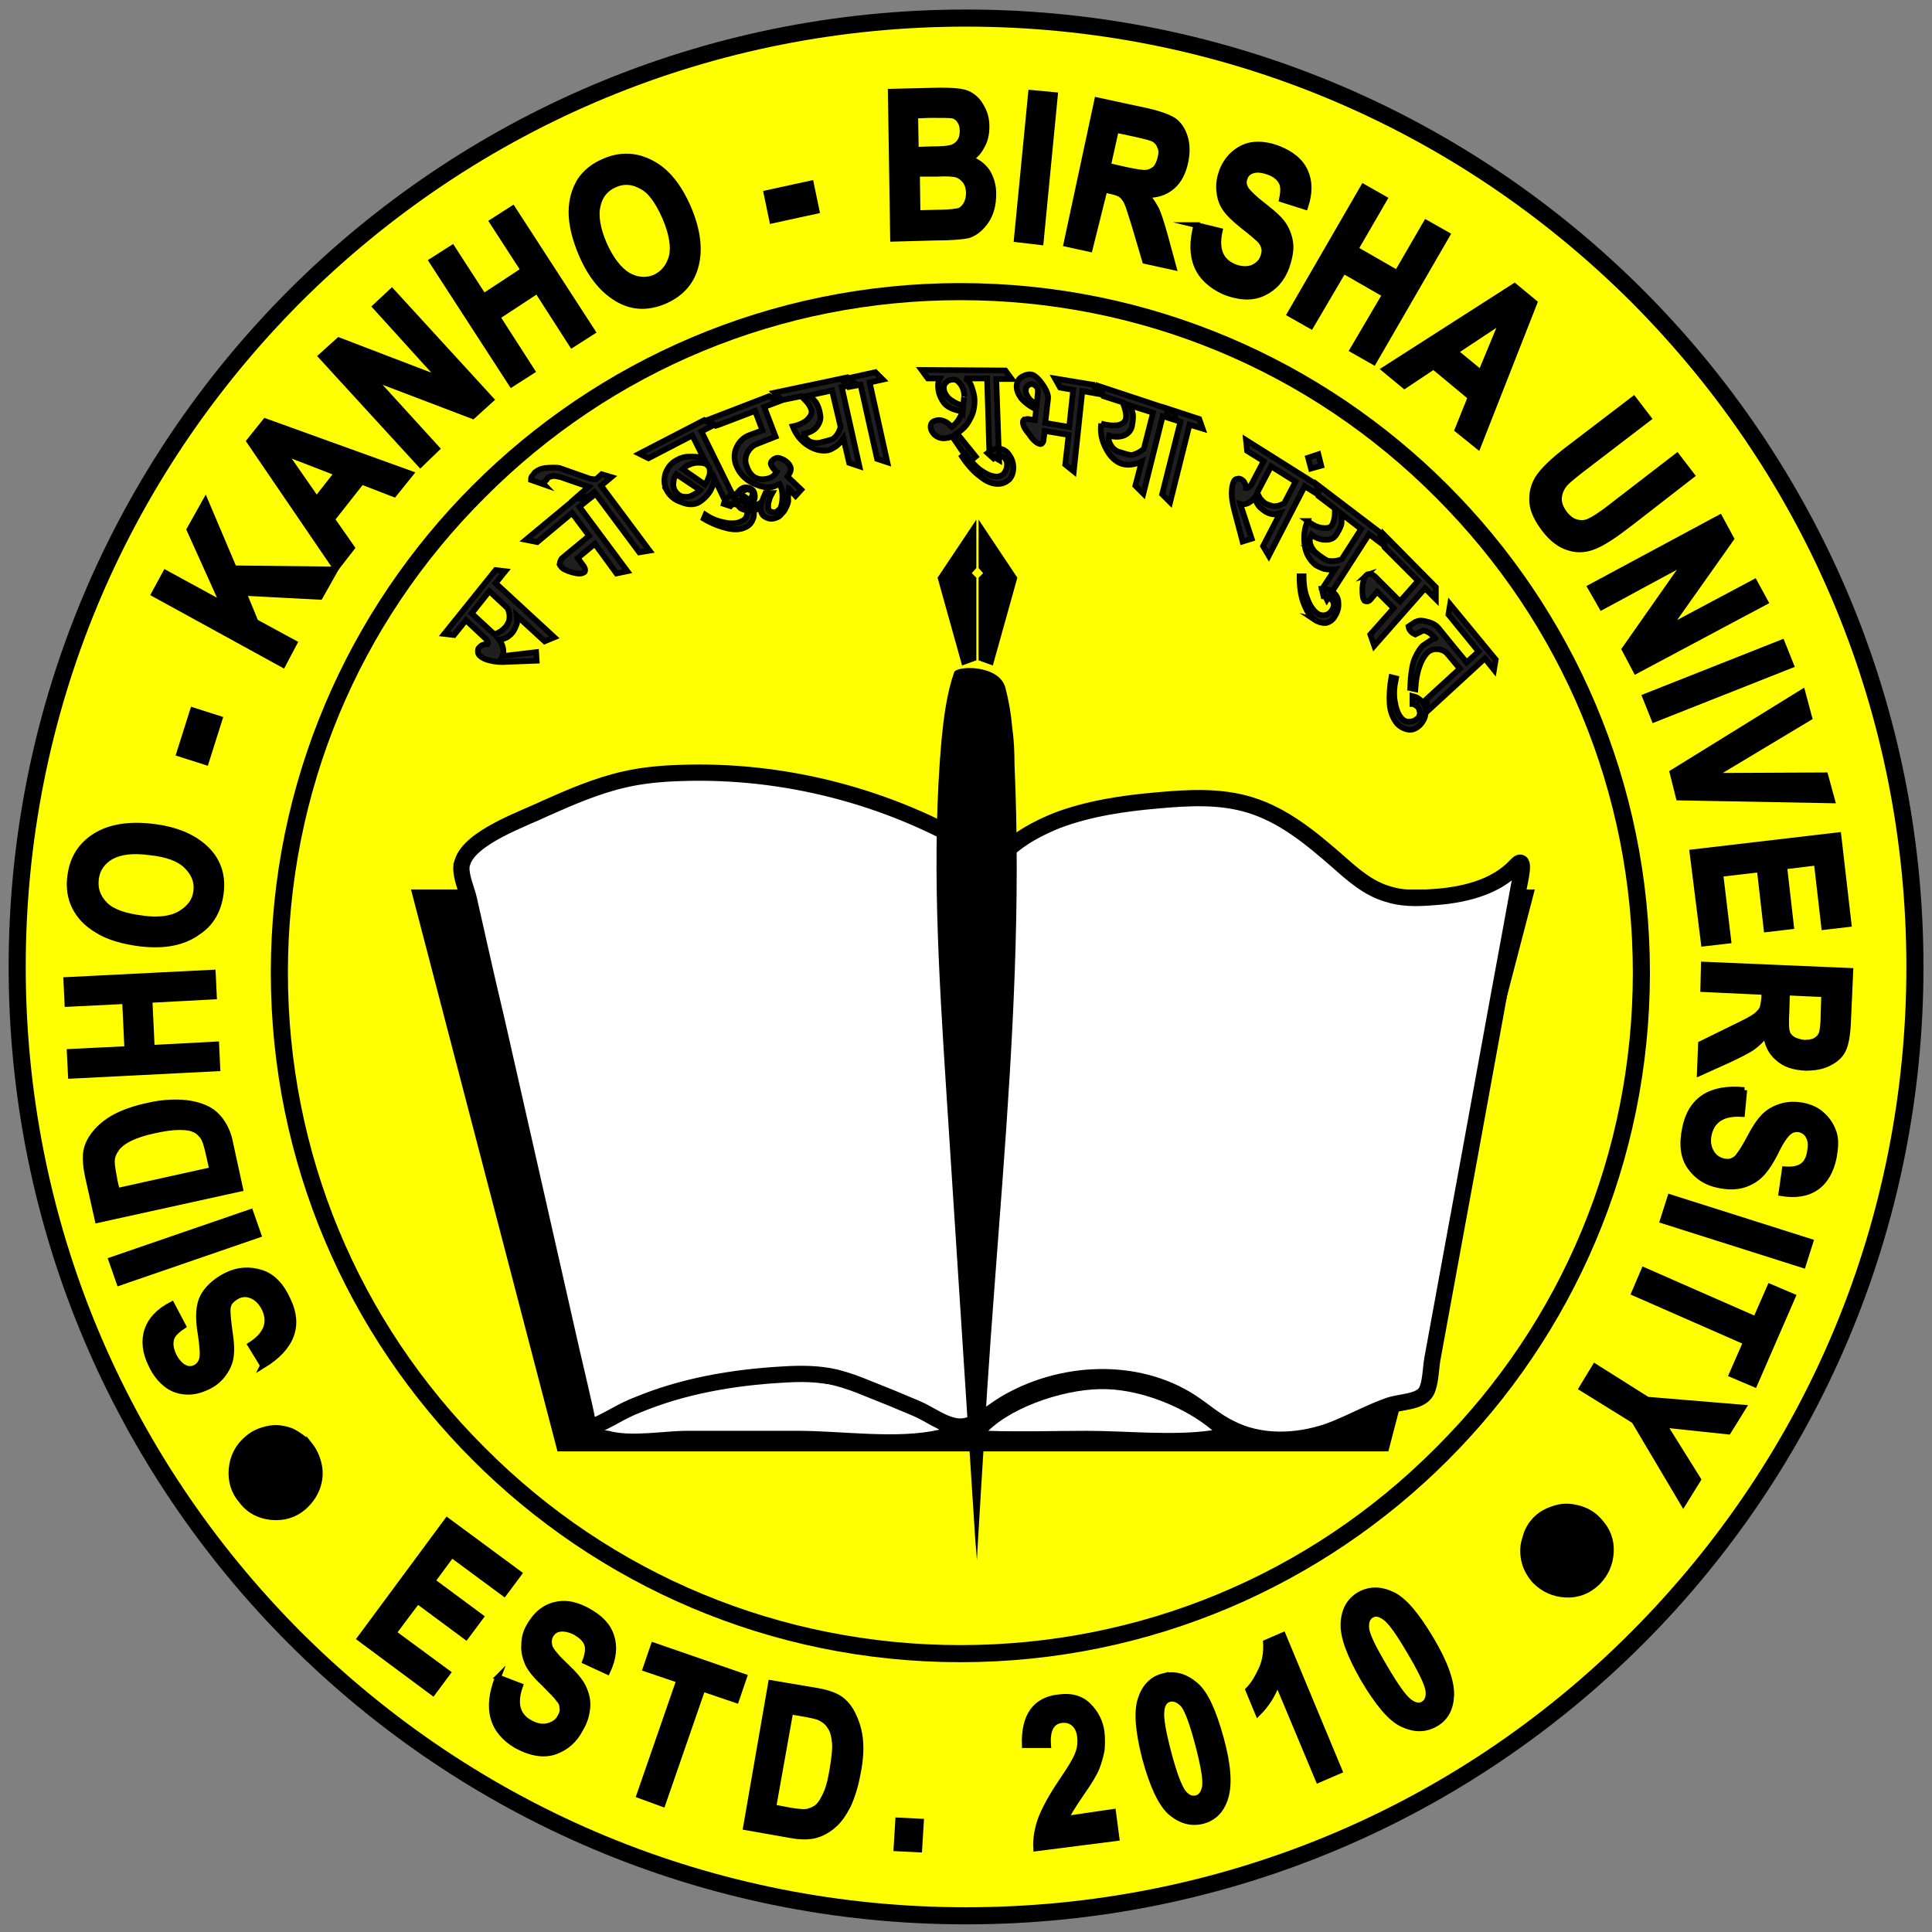 <?xml version="1.0" encoding="UTF-8" standalone="no"?>
<svg
   width="252pt"
   height="252pt"
   viewBox="0 0 252 252"
   version="1.1"
   id="svg110"
   sodipodi:docname="DDU.svg"
   inkscape:version="1.1 (c68e22c387, 2021-05-23)"
   xmlns:inkscape="http://www.inkscape.org/namespaces/inkscape"
   xmlns:sodipodi="http://sodipodi.sourceforge.net/DTD/sodipodi-0.dtd"
   xmlns="http://www.w3.org/2000/svg"
   xmlns:svg="http://www.w3.org/2000/svg">
  <rect x="0" y="0" width="252" height="252" fill="#808080" stroke="none"/>
  <defs
     id="defs114" />
  <sodipodi:namedview
     id="namedview112"
     pagecolor="#ffffff"
     bordercolor="#666666"
     borderopacity="1.0"
     inkscape:pageshadow="2"
     inkscape:pageopacity="0.0"
     inkscape:pagecheckerboard="0"
     inkscape:document-units="pt"
     showgrid="false"
     units="pt"
     inkscape:zoom="1.3528978"
     inkscape:cx="160.02687"
     inkscape:cy="162.98348"
     inkscape:window-width="1366"
     inkscape:window-height="705"
     inkscape:window-x="-8"
     inkscape:window-y="-8"
     inkscape:window-maximized="1"
     inkscape:current-layer="svg110"
     inkscape:showpageshadow="false"
     width="246pt"
     height="252pt" />
  <g
     id="surface1"
     transform="matrix(1.115,0,0,1.115,-9.278,-7.677)">
    <path
       style="fill:#ffff00;fill-opacity:1;fill-rule:nonzero;stroke:none"
       d="M 121.332,231 C 60.133,231 10.332,181.199 10.332,120 c 0,-61.199 49.801,-111 111,-111 61.203,0 111,49.801 111,111 0,61.199 -49.797,111 -111,111 z m 0,0"
       id="path9" />
    <path
       style="fill:#000000;fill-opacity:1;fill-rule:nonzero;stroke:none"
       d="m 121.332,10 c 29.402,0 57,11.465 77.801,32.199 C 219.867,63 231.332,90.602 231.332,120 c 0,29.398 -11.465,57 -32.199,77.801 C 178.398,218.602 150.734,230 121.332,230 91.934,230 64.332,218.535 43.535,197.801 22.801,177 11.332,149.398 11.332,120 c 0,-29.398 11.469,-57 32.203,-77.801 C 64.332,21.465 91.934,10 121.332,10 m 0,-2 C 59.465,8 9.332,58.133 9.332,120 c 0,61.867 50.133,112 112,112 61.867,0 112,-50.133 112,-112 0,-61.867 -50.133,-112 -112,-112 z m 0,0"
       id="path11" />
    <path
       style="fill:#000000;fill-opacity:1;fill-rule:nonzero;stroke:none"
       d="m 120.668,42 c 21,0 40.797,8.199 55.598,23.066 14.867,14.867 23.066,34.602 23.066,55.602 0,21 -8.199,40.797 -23.066,55.598 -14.801,14.867 -34.598,23.066 -55.598,23.066 -21,0 -40.801,-8.199 -55.602,-23.066 C 50.199,161.465 42,141.668 42,120.668 42,99.668 50.199,79.867 65.066,65.066 79.867,50.199 99.668,42 120.668,42 m 0,-2 C 76.133,40 40,76.133 40,120.668 c 0,44.531 36.133,80.664 80.668,80.664 44.531,0 80.664,-36.133 80.664,-80.664 C 201.332,76.133 165.199,40 120.668,40 Z m 0,0"
       id="path13" />
    <path
       style="fill:#000000;fill-opacity:1;fill-rule:nonzero;stroke:#000000;stroke-width:1;stroke-linecap:butt;stroke-linejoin:miter;stroke-miterlimit:10;stroke-opacity:1"
       d="m 58.6,249.803 -2.197,-3.604 c 2.795,-1.799 3.598,-3.896 2.496,-6.299 -0.598,-1.201 -1.301,-1.898 -2.197,-2.303 -0.902,-0.398 -1.799,-0.398 -2.701,0.1 -0.498,0.305 -0.902,0.604 -1.201,1.002 -0.299,0.398 -0.398,0.902 -0.398,1.5 0,0.604 0.1,1.898 0.398,4.002 0.299,1.898 0.299,3.299 0.1,4.4 -0.199,0.996 -0.697,1.998 -1.4,2.9 -0.697,0.896 -1.6,1.6 -2.695,2.098 -1.301,0.598 -2.502,0.902 -3.803,0.803 -1.301,-0.1 -2.402,-0.504 -3.398,-1.301 C 40.6,252.299 39.697,251.197 39,249.697 37.898,247.5 37.699,245.402 38.303,243.598 c 0.598,-1.799 1.998,-3.299 4.295,-4.5 l 2.004,3.803 c -1.201,0.797 -1.904,1.5 -2.104,2.297 -0.199,0.803 -0.1,1.705 0.404,2.801 0.498,1.002 1.096,1.699 1.799,2.104 0.697,0.398 1.4,0.398 1.998,0.1 0.604,-0.299 1.002,-0.803 1.201,-1.5 0.199,-0.703 0.1,-2.103 -0.199,-4.201 -0.398,-2.197 -0.398,-3.902 -0.199,-4.998 0.199,-1.201 0.697,-2.203 1.5,-3.1 0.797,-0.902 1.799,-1.705 3.199,-2.402 1.998,-1.002 3.996,-1.102 6,-0.498 1.998,0.598 3.598,2.197 4.799,4.898 2.098,4.4 0.697,8.297 -4.4,11.402 z m 0,0"
       transform="scale(0.667)"
       id="path15" />
    <path
       style="fill:#000000;fill-opacity:1;fill-rule:nonzero;stroke:#000000;stroke-width:1;stroke-linecap:butt;stroke-linejoin:miter;stroke-miterlimit:10;stroke-opacity:1"
       d="m 57.803,226.898 -24.404,8.402 -1.4,-4.002 24.404,-8.396 z m 0,0"
       transform="scale(0.667)"
       id="path17" />
    <path
       style="fill:#000000;fill-opacity:1;fill-rule:nonzero;stroke:#000000;stroke-width:1;stroke-linecap:butt;stroke-linejoin:miter;stroke-miterlimit:10;stroke-opacity:1"
       d="m 29.602,224.303 -1.699,-7.605 c -0.404,-1.898 -0.504,-3.398 -0.305,-4.5 0.205,-1.096 0.703,-2.098 1.6,-3.199 C 30,208.002 31.201,207 32.701,206.197 c 1.5,-0.797 3.498,-1.5 5.9,-1.998 2.197,-0.498 4.096,-0.598 5.801,-0.498 1.699,0.1 3.1,0.498 4.195,0.996 1.102,0.504 2.004,1.301 2.701,2.303 0.703,1.002 1.301,2.303 1.6,4.002 l 1.699,7.799 z M 33,219.199 49.699,215.502 49.002,212.402 C 48.697,211.102 48.398,210.1 48,209.602 c -0.398,-0.504 -0.902,-1.002 -1.5,-1.201 -0.598,-0.299 -1.5,-0.398 -2.602,-0.398 -1.201,0 -2.596,0.199 -4.4,0.598 -1.898,0.398 -3.299,0.902 -4.301,1.4 -0.996,0.498 -1.799,1.102 -2.297,1.799 -0.498,0.703 -0.803,1.4 -0.803,2.303 0,0.598 0.205,1.799 0.504,3.398 z m 0,0"
       transform="scale(0.667)"
       id="path19" />
    <path
       style="fill:#000000;fill-opacity:1;fill-rule:nonzero;stroke:#000000;stroke-width:1;stroke-linecap:butt;stroke-linejoin:miter;stroke-miterlimit:10;stroke-opacity:1"
       d="m 50.602,197.701 -25.699,1.301 -0.205,-4.201 10.102,-0.498 -0.398,-8.402 -10.102,0.498 -0.199,-4.201 25.699,-1.295 0.199,4.195 -11.297,0.604 0.398,8.396 L 50.402,193.5 Z m 0,0"
       transform="scale(0.667)"
       id="path21" />
    <path
       style="fill:#000000;fill-opacity:1;fill-rule:nonzero;stroke:#000000;stroke-width:1;stroke-linecap:butt;stroke-linejoin:miter;stroke-miterlimit:10;stroke-opacity:1"
       d="m 37.002,175.799 c -3,-0.398 -5.502,-1.102 -7.4,-2.297 -1.904,-1.102 -3.199,-2.502 -4.002,-4.102 -0.797,-1.6 -1.102,-3.398 -0.797,-5.502 0.398,-3 1.799,-5.297 4.295,-6.896 2.502,-1.6 5.9,-2.203 10.102,-1.699 4.301,0.498 7.5,1.898 9.703,4.195 1.898,2.004 2.695,4.5 2.297,7.5 -0.398,3 -1.699,5.303 -4.002,6.803 -2.596,1.898 -6,2.502 -10.195,1.998 z m 0.398,-4.4 c 2.9,0.404 5.197,0.1 6.797,-0.896 1.605,-1.002 2.502,-2.203 2.701,-3.902 C 47.098,164.9 46.5,163.5 45.199,162.199 c -1.301,-1.301 -3.498,-2.098 -6.498,-2.396 -3,-0.404 -5.203,-0.105 -6.803,0.797 -1.5,0.902 -2.396,2.203 -2.596,3.902 -0.205,1.699 0.299,3.199 1.6,4.5 1.295,1.301 3.498,1.998 6.498,2.396 z m 0,0"
       transform="scale(0.667)"
       id="path23" />
    <path
       style="fill:#000000;fill-opacity:1;fill-rule:nonzero;stroke:#000000;stroke-width:1;stroke-linecap:butt;stroke-linejoin:miter;stroke-miterlimit:10;stroke-opacity:1"
       d="m 48.598,144 -4.699,-1.5 2.402,-7.6 4.699,1.5 z m 0,0"
       transform="scale(0.667)"
       id="path25" />
    <path
       style="fill:#000000;fill-opacity:1;fill-rule:nonzero;stroke:#000000;stroke-width:1;stroke-linecap:butt;stroke-linejoin:miter;stroke-miterlimit:10;stroke-opacity:1"
       d="m 62.098,126.902 -22.6,-12.404 2.004,-3.697 10.096,5.502 -5.9,-13.102 2.801,-5.004 5.004,11.801 17.801,0.199 -2.701,4.805 -13.4,-0.703 2.098,5.104 6.803,3.697 z m 0,0"
       transform="scale(0.667)"
       id="path27" />
    <path
       style="fill:#000000;fill-opacity:1;fill-rule:nonzero;stroke:#000000;stroke-width:1;stroke-linecap:butt;stroke-linejoin:miter;stroke-miterlimit:10;stroke-opacity:1"
       d="m 84.498,93.398 -2.9,3.604 -5.695,-2.203 -5.203,6.604 3.498,4.998 -2.795,3.598 -15.205,-22.301 2.801,-3.498 z m -12.896,-0.1 -9.299,-3.598 5.695,8.197 z m 0,0"
       transform="scale(0.667)"
       id="path29" />
    <path
       style="fill:#000000;fill-opacity:1;fill-rule:nonzero;stroke:#000000;stroke-width:1;stroke-linecap:butt;stroke-linejoin:miter;stroke-miterlimit:10;stroke-opacity:1"
       d="m 86.197,91.799 -17.396,-18.996 3.1,-2.801 18,6.896 -11.602,-12.797 2.9,-2.701 17.402,19.002 -3.199,2.9 -17.602,-6.703 11.297,12.398 z m 0,0"
       transform="scale(0.667)"
       id="path31" />
    <path
       style="fill:#000000;fill-opacity:1;fill-rule:nonzero;stroke:#000000;stroke-width:1;stroke-linecap:butt;stroke-linejoin:miter;stroke-miterlimit:10;stroke-opacity:1"
       d="m 102.199,77.701 -13.998,-21.604 3.598,-2.297 5.502,8.502 7.002,-4.605 -5.502,-8.496 3.598,-2.303 14.004,21.604 -3.604,2.297 -6.1,-9.498 -7.002,4.6 6.105,9.498 z m 0,0"
       transform="scale(0.667)"
       id="path33" />
    <path
       style="fill:#000000;fill-opacity:1;fill-rule:nonzero;stroke:#000000;stroke-width:1;stroke-linecap:butt;stroke-linejoin:miter;stroke-miterlimit:10;stroke-opacity:1"
       d="m 114.498,55.002 c -1.195,-2.801 -1.799,-5.303 -1.799,-7.5 0,-2.203 0.604,-4.002 1.5,-5.502 1.002,-1.5 2.402,-2.602 4.301,-3.398 2.801,-1.201 5.502,-1.102 8.197,0.299 2.701,1.4 4.805,4.002 6.504,7.898 1.699,4.002 2.098,7.5 1.201,10.5 -0.803,2.701 -2.602,4.6 -5.303,5.801 -2.801,1.201 -5.402,1.201 -7.898,-0.1 -2.801,-1.5 -5.004,-4.102 -6.703,-7.998 z m 3.902,-1.904 c 1.201,2.701 2.602,4.5 4.201,5.502 1.6,0.902 3.199,1.002 4.699,0.398 1.5,-0.697 2.502,-1.898 3,-3.697 0.398,-1.799 0,-4.102 -1.201,-6.902 -1.201,-2.701 -2.502,-4.6 -4.102,-5.396 -1.6,-0.902 -3.1,-1.002 -4.699,-0.305 -1.6,0.703 -2.602,1.904 -3,3.703 -0.398,1.6 -0.1,3.902 1.102,6.697 z m 0,0"
       transform="scale(0.667)"
       id="path35" />
    <path
       style="fill:#000000;fill-opacity:1;fill-rule:nonzero;stroke:#000000;stroke-width:1;stroke-linecap:butt;stroke-linejoin:miter;stroke-miterlimit:10;stroke-opacity:1"
       d="m 147.902,49.002 -1.002,-4.805 7.799,-1.699 1.002,4.805 z m 0,0"
       transform="scale(0.667)"
       id="path37" />
    <path
       style="fill:#000000;fill-opacity:1;fill-rule:nonzero;stroke:#000000;stroke-width:1;stroke-linecap:butt;stroke-linejoin:miter;stroke-miterlimit:10;stroke-opacity:1"
       d="m 168.697,26.402 8.502,-0.205 c 2.303,0 3.902,0.105 4.898,0.504 0.902,0.398 1.805,1.102 2.402,2.197 0.697,1.102 1.002,2.303 1.002,3.604 0,1.195 -0.199,2.396 -0.803,3.398 -0.498,1.002 -1.201,1.799 -2.098,2.297 1.301,0.404 2.297,1.201 3,2.203 0.697,1.102 1.096,2.402 1.096,3.902 0,1.898 -0.398,3.498 -1.295,4.799 -0.902,1.301 -1.904,2.098 -3.1,2.496 -0.902,0.205 -2.801,0.404 -6,0.404 l -7.201,0.199 z m 4.301,4.195 0.1,6 2.801,-0.1 c 1.699,0 2.701,-0.1 3.1,-0.199 0.703,-0.1 1.301,-0.498 1.699,-0.996 0.404,-0.504 0.604,-1.201 0.604,-2.004 0,-0.797 -0.199,-1.4 -0.498,-1.799 -0.305,-0.498 -0.803,-0.803 -1.201,-0.902 -0.504,-0.1 -1.799,-0.1 -4.102,-0.1 z m 0.305,10.201 0.1,6.902 3.996,-0.1 c 1.699,0 2.801,-0.199 3.299,-0.299 0.504,-0.205 0.902,-0.604 1.201,-1.102 0.299,-0.504 0.504,-1.201 0.504,-2.004 0,-0.797 -0.205,-1.5 -0.604,-2.098 -0.398,-0.498 -0.896,-0.902 -1.4,-1.102 -0.598,-0.199 -1.799,-0.299 -3.598,-0.199 z m 0,0"
       transform="scale(0.667)"
       id="path39" />
    <path
       style="fill:#000000;fill-opacity:1;fill-rule:nonzero;stroke:#000000;stroke-width:1;stroke-linecap:butt;stroke-linejoin:miter;stroke-miterlimit:10;stroke-opacity:1"
       d="M 190.799,52.301 193.301,26.602 197.502,27 195,52.799 Z m 0,0"
       transform="scale(0.667)"
       id="path41" />
    <path
       style="fill:#000000;fill-opacity:1;fill-rule:nonzero;stroke:#000000;stroke-width:1;stroke-linecap:butt;stroke-linejoin:miter;stroke-miterlimit:10;stroke-opacity:1"
       d="m 199.5,53.098 5.402,-25.195 8.795,1.898 c 2.203,0.498 3.803,1.102 4.705,1.699 0.896,0.697 1.5,1.6 1.898,2.9 0.398,1.301 0.398,2.701 0.1,4.201 -0.398,1.998 -1.201,3.498 -2.402,4.5 -1.195,0.996 -2.695,1.5 -4.5,1.4 0.803,0.797 1.301,1.699 1.805,2.596 0.398,0.902 0.896,2.402 1.5,4.6 l 1.5,5.502 -5.004,-1.102 L 211.5,49.998 c -0.697,-2.197 -1.102,-3.598 -1.4,-4.195 -0.299,-0.604 -0.598,-1.002 -1.002,-1.301 -0.398,-0.305 -1.096,-0.504 -1.998,-0.703 L 206.197,43.6 203.602,54 Z m 7.301,-13.699 3.1,0.703 c 1.898,0.398 3.1,0.598 3.697,0.498 0.604,-0.1 1.002,-0.299 1.5,-0.697 0.404,-0.404 0.703,-1.102 0.902,-1.904 0.199,-0.797 0.199,-1.5 -0.1,-1.998 -0.199,-0.598 -0.598,-1.002 -1.102,-1.301 -0.398,-0.199 -1.5,-0.498 -3.299,-0.896 l -3.299,-0.703 z m 0,0"
       transform="scale(0.667)"
       id="path43" />
    <path
       style="fill:#000000;fill-opacity:1;fill-rule:nonzero;stroke:#000000;stroke-width:1;stroke-linecap:butt;stroke-linejoin:miter;stroke-miterlimit:10;stroke-opacity:1"
       d="m 222.299,49.799 4.102,1.002 c -0.703,3.199 0.1,5.297 2.502,6.299 1.195,0.498 2.297,0.498 3.199,0.199 0.896,-0.398 1.6,-0.996 1.898,-1.898 0.199,-0.498 0.299,-1.102 0.199,-1.5 -0.1,-0.498 -0.299,-0.902 -0.697,-1.4 -0.404,-0.398 -1.4,-1.301 -3.1,-2.602 -1.5,-1.201 -2.502,-2.197 -3.1,-3.1 -0.604,-0.896 -0.902,-1.898 -1.002,-3.1 -0.1,-1.201 0.1,-2.297 0.498,-3.398 0.504,-1.301 1.301,-2.402 2.303,-3.199 0.996,-0.803 2.098,-1.301 3.398,-1.4 1.301,-0.1 2.701,0.1 4.201,0.697 2.297,0.902 3.896,2.203 4.699,4.002 0.797,1.799 0.797,3.797 0,6.199 l -4.102,-1.301 c 0.299,-1.4 0.299,-2.396 -0.1,-3.1 -0.398,-0.697 -1.102,-1.301 -2.197,-1.699 -1.102,-0.398 -2.004,-0.498 -2.701,-0.299 -0.803,0.199 -1.301,0.697 -1.5,1.301 -0.299,0.697 -0.199,1.301 0.199,1.998 0.398,0.598 1.4,1.6 3.1,2.9 1.799,1.4 3,2.502 3.598,3.498 0.604,1.002 1.002,2.104 1.102,3.299 0.1,1.201 -0.199,2.502 -0.697,4.002 -0.803,2.104 -2.104,3.604 -4.002,4.5 -1.799,0.902 -4.102,0.902 -6.902,-0.199 -4.799,-2.197 -6.398,-6 -4.898,-11.701 z m 0,0"
       transform="scale(0.667)"
       id="path45" />
    <path
       style="fill:#000000;fill-opacity:1;fill-rule:nonzero;stroke:#000000;stroke-width:1;stroke-linecap:butt;stroke-linejoin:miter;stroke-miterlimit:10;stroke-opacity:1"
       d="m 238.699,65.402 12.902,-22.301 3.697,2.098 L 250.201,54 l 7.301,4.201 5.098,-8.801 3.703,2.098 -12.902,22.301 -3.703,-2.098 5.701,-9.703 -7.301,-4.195 L 242.402,67.5 Z m 0,0"
       transform="scale(0.667)"
       id="path47" />
    <path
       style="fill:#000000;fill-opacity:1;fill-rule:nonzero;stroke:#000000;stroke-width:1;stroke-linecap:butt;stroke-linejoin:miter;stroke-miterlimit:10;stroke-opacity:1"
       d="m 271.699,88.6 -3.598,-2.9 2.297,-5.701 -6.498,-5.396 L 258.803,78 l -3.504,-2.9 22.799,-14.602 3.504,2.9 z M 272.197,75.697 276,66.498 267.697,72 Z m 0,0"
       transform="scale(0.667)"
       id="path49" />
    <path
       style="fill:#000000;fill-opacity:1;fill-rule:nonzero;stroke:#000000;stroke-width:1;stroke-linecap:butt;stroke-linejoin:miter;stroke-miterlimit:10;stroke-opacity:1"
       d="m 298.998,80.303 2.602,3.398 -11.098,8.496 c -1.699,1.301 -2.801,2.203 -3.305,2.701 -0.797,0.803 -1.195,1.699 -1.295,2.701 -0.1,0.902 0.299,1.898 0.996,2.801 0.604,0.797 1.301,1.301 2.004,1.5 0.697,0.199 1.5,0.199 2.197,-0.1 0.703,-0.299 2.203,-1.201 4.201,-2.801 l 11.297,-8.701 2.602,3.398 L 298.5,102 c -2.701,2.098 -4.799,3.498 -6.299,4.102 -1.4,0.598 -2.9,0.797 -4.5,0.299 -1.5,-0.398 -3,-1.5 -4.301,-3.199 -1.301,-1.699 -2.098,-3.299 -2.203,-4.799 -0.1,-1.5 0.205,-2.9 1.002,-4.201 0.803,-1.301 2.701,-3.199 5.801,-5.502 z m 0,0"
       transform="scale(0.667)"
       id="path51" />
    <path
       style="fill:#000000;fill-opacity:1;fill-rule:nonzero;stroke:#000000;stroke-width:1;stroke-linecap:butt;stroke-linejoin:miter;stroke-miterlimit:10;stroke-opacity:1"
       d="m 291.398,113.303 22.699,-12.205 2.004,3.703 -11.104,15.697 15.199,-8.098 1.904,3.498 -22.699,12.1 -2.004,-3.797 10.799,-15.398 -14.795,7.998 z m 0,0"
       transform="scale(0.667)"
       id="path53" />
    <path
       style="fill:#000000;fill-opacity:1;fill-rule:nonzero;stroke:#000000;stroke-width:1;stroke-linecap:butt;stroke-linejoin:miter;stroke-miterlimit:10;stroke-opacity:1"
       d="m 301.002,132.498 24,-9.498 1.6,4.002 -24,9.498 z m 0,0"
       transform="scale(0.667)"
       id="path55" />
    <path
       style="fill:#000000;fill-opacity:1;fill-rule:nonzero;stroke:#000000;stroke-width:1;stroke-linecap:butt;stroke-linejoin:miter;stroke-miterlimit:10;stroke-opacity:1"
       d="m 305.801,145.799 22.799,-14.098 1.201,4.5 -16.998,10.201 19.799,-0.1 1.201,4.395 -26.9,-0.498 z m 0,0"
       transform="scale(0.667)"
       id="path57" />
    <path
       style="fill:#000000;fill-opacity:1;fill-rule:nonzero;stroke:#000000;stroke-width:1;stroke-linecap:butt;stroke-linejoin:miter;stroke-miterlimit:10;stroke-opacity:1"
       d="m 309.299,159.803 25.6,-3 1.799,15.598 -4.295,0.498 -1.301,-11.297 -5.701,0.697 1.201,10.5 -4.301,0.504 -1.201,-10.5 -6.902,0.797 1.4,11.701 -4.295,0.498 z m 0,0"
       transform="scale(0.667)"
       id="path59" />
    <path
       style="fill:#000000;fill-opacity:1;fill-rule:nonzero;stroke:#000000;stroke-width:1;stroke-linecap:butt;stroke-linejoin:miter;stroke-miterlimit:10;stroke-opacity:1"
       d="m 311.303,179.502 25.699,1.096 -0.404,9 c -0.1,2.303 -0.398,3.902 -0.896,4.904 -0.504,0.996 -1.301,1.699 -2.502,2.297 -1.201,0.604 -2.502,0.803 -4.102,0.803 -1.998,-0.1 -3.598,-0.604 -4.799,-1.699 -1.201,-1.002 -1.898,-2.402 -2.098,-4.201 -0.703,0.896 -1.4,1.6 -2.203,2.197 -0.797,0.604 -2.197,1.301 -4.301,2.303 l -5.098,2.297 0.199,-5.098 5.701,-2.801 c 2.098,-1.002 3.398,-1.699 3.902,-2.098 0.498,-0.404 0.896,-0.803 1.096,-1.201 0.199,-0.398 0.305,-1.102 0.404,-2.104 v -0.896 l -10.705,-0.498 z m 14.596,4.898 -0.1,3.199 c -0.1,1.898 -0.1,3.199 0.1,3.703 0.1,0.498 0.504,0.996 1.002,1.295 0.498,0.305 1.201,0.504 1.998,0.604 0.803,0 1.5,-0.1 2.004,-0.398 0.498,-0.305 0.896,-0.703 1.096,-1.301 0.1,-0.404 0.305,-1.5 0.305,-3.504 l 0.1,-3.299 z m 0,0"
       transform="scale(0.667)"
       id="path61" />
    <path
       style="fill:#000000;fill-opacity:1;fill-rule:nonzero;stroke:#000000;stroke-width:1;stroke-linecap:butt;stroke-linejoin:miter;stroke-miterlimit:10;stroke-opacity:1"
       d="M 318.398,201.498 318,205.699 c -3.299,-0.199 -5.197,1.002 -5.801,3.498 -0.299,1.301 -0.1,2.303 0.398,3.205 0.504,0.896 1.301,1.4 2.203,1.6 0.598,0.1 1.102,0.1 1.5,-0.1 0.498,-0.205 0.896,-0.504 1.201,-1.002 0.398,-0.498 1.096,-1.6 2.098,-3.498 0.902,-1.705 1.799,-2.9 2.602,-3.604 0.797,-0.697 1.799,-1.201 2.9,-1.5 1.096,-0.299 2.297,-0.299 3.498,-0.1 1.4,0.299 2.602,0.803 3.498,1.699 1.002,0.902 1.6,1.904 2.004,3.1 0.398,1.201 0.299,2.602 0,4.301 -0.504,2.402 -1.5,4.201 -3.1,5.303 -1.6,1.096 -3.604,1.4 -6.1,0.996 L 325.5,215.402 c 1.4,0.1 2.402,-0.1 3.1,-0.604 0.703,-0.498 1.102,-1.301 1.301,-2.396 0.199,-1.102 0.199,-2.004 -0.199,-2.701 -0.299,-0.703 -0.902,-1.102 -1.6,-1.301 -0.703,-0.1 -1.301,0 -1.904,0.498 -0.598,0.504 -1.395,1.6 -2.297,3.504 -1.002,1.998 -1.998,3.398 -2.9,4.195 -0.902,0.803 -1.898,1.301 -3,1.6 -1.201,0.305 -2.502,0.305 -4.002,0 -2.197,-0.398 -3.896,-1.5 -5.098,-3.199 -1.201,-1.699 -1.5,-3.896 -0.902,-6.797 1.002,-5.004 4.5,-7.301 10.4,-6.703 z m 0,0"
       transform="scale(0.667)"
       id="path63" />
    <path
       style="fill:#000000;fill-opacity:1;fill-rule:nonzero;stroke:#000000;stroke-width:1;stroke-linecap:butt;stroke-linejoin:miter;stroke-miterlimit:10;stroke-opacity:1"
       d="M 305.402,220.301 330,228.1 l -1.301,4.102 -24.598,-7.799 z m 0,0"
       transform="scale(0.667)"
       id="path65" />
    <path
       style="fill:#000000;fill-opacity:1;fill-rule:nonzero;stroke:#000000;stroke-width:1;stroke-linecap:butt;stroke-linejoin:miter;stroke-miterlimit:10;stroke-opacity:1"
       d="m 300.803,233.098 19.6,8.602 2.496,-5.701 4.002,1.699 -6.703,15.404 -3.996,-1.699 2.496,-5.701 -19.6,-8.602 z m 0,0"
       transform="scale(0.667)"
       id="path67" />
    <path
       style="fill:#000000;fill-opacity:1;fill-rule:nonzero;stroke:#000000;stroke-width:1;stroke-linecap:butt;stroke-linejoin:miter;stroke-miterlimit:10;stroke-opacity:1"
       d="m 292.201,250.002 9.199,5.801 16.799,1.395 -2.602,4.201 -11.297,-1.201 6,9.604 -2.602,4.201 -8.602,-14.502 -9.199,-5.701 z m 0,0"
       transform="scale(0.667)"
       id="path69" />
    <path
       style="fill:#000000;fill-opacity:1;fill-rule:nonzero;stroke:#000000;stroke-width:1;stroke-linecap:butt;stroke-linejoin:miter;stroke-miterlimit:10;stroke-opacity:1"
       d="m 66.697,263.602 c 0.803,0.996 1.4,2.197 1.705,3.598 0.299,1.4 0.199,2.701 -0.305,4.102 -0.498,1.301 -1.295,2.396 -2.297,3.299 -1.6,1.4 -3.498,1.998 -5.701,1.799 -2.098,-0.199 -3.902,-1.096 -5.197,-2.801 -1.4,-1.6 -2.004,-3.498 -1.805,-5.695 0.205,-2.104 1.102,-3.902 2.801,-5.303 1.002,-0.902 2.203,-1.4 3.604,-1.699 1.4,-0.299 2.695,-0.1 4.096,0.398 1.201,0.604 2.303,1.4 3.1,2.303 z m 0,0"
       transform="scale(0.667)"
       id="path71" />
    <path
       style="fill:#000000;fill-opacity:1;fill-rule:nonzero;stroke:#000000;stroke-width:1;stroke-linecap:butt;stroke-linejoin:miter;stroke-miterlimit:10;stroke-opacity:1"
       d="m 75.598,297.697 15.305,-20.695 12.598,9.299 -2.602,3.498 -9.199,-6.797 -3.398,4.6 8.502,6.299 -2.602,3.498 -8.502,-6.299 -4.201,5.602 9.504,6.996 -2.602,3.504 z m 0,0"
       transform="scale(0.667)"
       id="path73" />
    <path
       style="fill:#000000;fill-opacity:1;fill-rule:nonzero;stroke:#000000;stroke-width:1;stroke-linecap:butt;stroke-linejoin:miter;stroke-miterlimit:10;stroke-opacity:1"
       d="m 99.803,304.5 3.896,1.5 c -1.102,3.1 -0.498,5.303 1.799,6.498 1.102,0.604 2.203,0.803 3.199,0.504 1.002,-0.305 1.705,-0.803 2.104,-1.699 0.299,-0.504 0.398,-1.002 0.299,-1.5 0,-0.504 -0.199,-1.002 -0.598,-1.4 -0.305,-0.504 -1.301,-1.5 -2.801,-3 -1.4,-1.301 -2.303,-2.502 -2.701,-3.404 -0.398,-0.996 -0.697,-1.998 -0.598,-3.199 0,-1.201 0.299,-2.297 0.896,-3.299 0.703,-1.201 1.5,-2.197 2.602,-2.9 1.102,-0.697 2.297,-1.002 3.498,-1.002 1.301,0 2.602,0.404 4.102,1.201 2.197,1.201 3.598,2.602 4.201,4.5 0.598,1.799 0.398,3.902 -0.703,6.199 l -3.896,-1.799 c 0.498,-1.301 0.598,-2.396 0.299,-3.1 -0.299,-0.797 -1.002,-1.4 -1.998,-1.998 -1.002,-0.504 -1.904,-0.703 -2.701,-0.604 -0.803,0.1 -1.301,0.504 -1.699,1.201 -0.305,0.604 -0.305,1.301 -0.1,1.998 0.299,0.703 1.195,1.805 2.695,3.205 1.6,1.5 2.701,2.795 3.205,3.896 0.498,1.102 0.797,2.203 0.697,3.398 -0.1,1.201 -0.398,2.502 -1.201,3.803 -0.996,1.998 -2.496,3.299 -4.4,4.002 -1.898,0.697 -4.201,0.398 -6.797,-1.002 -4.301,-2.502 -5.502,-6.498 -3.299,-12 z m 0,0"
       transform="scale(0.667)"
       id="path75" />
    <path
       style="fill:#000000;fill-opacity:1;fill-rule:nonzero;stroke:#000000;stroke-width:1;stroke-linecap:butt;stroke-linejoin:miter;stroke-miterlimit:10;stroke-opacity:1"
       d="m 124.6,325.201 7.002,-20.203 -5.9,-1.998 1.4,-4.102 15.896,5.502 -1.4,4.102 -5.9,-2.004 -6.996,20.203 z m 0,0"
       transform="scale(0.667)"
       id="path77" />
    <path
       style="fill:#000000;fill-opacity:1;fill-rule:nonzero;stroke:#000000;stroke-width:1;stroke-linecap:butt;stroke-linejoin:miter;stroke-miterlimit:10;stroke-opacity:1"
       d="m 147.697,305.502 7.705,1.301 c 1.898,0.299 3.398,0.797 4.295,1.395 0.902,0.604 1.705,1.5 2.303,2.701 0.598,1.201 1.102,2.602 1.301,4.301 0.199,1.699 0.1,3.803 -0.398,6.199 -0.404,2.203 -1.002,4.102 -1.705,5.602 -0.797,1.5 -1.6,2.701 -2.596,3.498 -0.902,0.803 -2.004,1.4 -3.1,1.699 -1.201,0.305 -2.602,0.305 -4.301,0 l -7.898,-1.395 z m 3.404,4.998 -3,16.799 3.199,0.604 c 1.4,0.199 2.396,0.299 3,0.1 0.598,-0.199 1.201,-0.404 1.699,-0.902 0.498,-0.498 0.902,-1.201 1.4,-2.297 0.498,-1.102 0.797,-2.502 1.102,-4.301 0.299,-1.904 0.498,-3.404 0.398,-4.5 -0.1,-1.102 -0.299,-2.104 -0.803,-2.801 -0.398,-0.703 -0.996,-1.201 -1.799,-1.6 -0.598,-0.299 -1.699,-0.504 -3.398,-0.803 z m 0,0"
       transform="scale(0.667)"
       id="path79" />
    <path
       style="fill:#000000;fill-opacity:1;fill-rule:nonzero;stroke:#000000;stroke-width:1;stroke-linecap:butt;stroke-linejoin:miter;stroke-miterlimit:10;stroke-opacity:1"
       d="m 169.699,334.5 0.299,-4.898 4.002,0.199 -0.299,4.898 z m 0,0"
       transform="scale(0.667)"
       id="path81" />
    <path
       style="fill:#000000;fill-opacity:1;fill-rule:nonzero;stroke:#000000;stroke-width:1;stroke-linecap:butt;stroke-linejoin:miter;stroke-miterlimit:10;stroke-opacity:1"
       d="m 207.697,328.102 0.604,4.6 -14.104,1.799 c -0.1,-1.699 0.205,-3.398 0.803,-5.098 0.598,-1.6 1.799,-3.902 3.697,-6.703 1.5,-2.197 2.402,-3.697 2.701,-4.5 0.504,-1.102 0.604,-2.197 0.504,-3.199 -0.1,-1.102 -0.504,-1.898 -1.102,-2.402 -0.604,-0.498 -1.301,-0.697 -2.104,-0.598 -1.799,0.199 -2.596,1.699 -2.396,4.4 h -4.102 c -0.1,-2.602 0.398,-4.6 1.4,-6 1.002,-1.4 2.602,-2.203 4.6,-2.402 2.203,-0.299 3.902,0.199 5.203,1.5 1.295,1.301 2.098,2.9 2.297,4.699 0.1,1.002 0.1,2.104 0,3.105 -0.199,0.996 -0.498,2.098 -0.896,3.1 -0.404,0.996 -1.301,2.496 -2.502,4.195 -1.102,1.6 -1.799,2.701 -2.104,3.205 -0.299,0.498 -0.498,0.996 -0.697,1.5 z m 0,0"
       transform="scale(0.667)"
       id="path83" />
    <path
       style="fill:#000000;fill-opacity:1;fill-rule:nonzero;stroke:#000000;stroke-width:1;stroke-linecap:butt;stroke-linejoin:miter;stroke-miterlimit:10;stroke-opacity:1"
       d="m 216.498,304.301 c 2.004,-0.498 3.803,0 5.602,1.5 1.799,1.5 3.199,4.699 4.5,9.398 1.301,4.699 1.5,8.104 0.803,10.4 -0.703,2.303 -2.104,3.598 -4.002,4.102 -1.998,0.498 -3.803,0 -5.602,-1.5 -1.699,-1.5 -3.199,-4.699 -4.5,-9.504 -1.201,-4.699 -1.5,-8.098 -0.797,-10.295 0.697,-2.203 1.998,-3.604 3.996,-4.102 z m 1.102,4.002 c -0.797,0.199 -1.301,0.896 -1.4,1.998 -0.199,1.102 0.199,3.598 1.201,7.4 1.002,3.797 1.898,6.1 2.602,6.996 0.697,0.902 1.5,1.201 2.297,1.002 0.803,-0.199 1.301,-0.896 1.5,-1.998 0.199,-1.102 -0.199,-3.604 -1.201,-7.4 -0.996,-3.803 -1.898,-6.199 -2.596,-7.002 -0.703,-0.797 -1.6,-1.201 -2.402,-0.996 z m 0,0"
       transform="scale(0.667)"
       id="path85" />
    <path
       style="fill:#000000;fill-opacity:1;fill-rule:nonzero;stroke:#000000;stroke-width:1;stroke-linecap:butt;stroke-linejoin:miter;stroke-miterlimit:10;stroke-opacity:1"
       d="m 247.4,320.9 -3.703,1.6 -7.195,-17.197 c -0.703,2.197 -1.904,3.996 -3.404,5.496 l -1.699,-4.102 c 0.902,-0.896 1.6,-2.098 2.303,-3.598 0.697,-1.5 0.896,-3.1 0.797,-4.699 l 3,-1.301 z m 0,0"
       transform="scale(0.667)"
       id="path87" />
    <path
       style="fill:#000000;fill-opacity:1;fill-rule:nonzero;stroke:#000000;stroke-width:1;stroke-linecap:butt;stroke-linejoin:miter;stroke-miterlimit:10;stroke-opacity:1"
       d="m 250.898,289.998 c 1.799,-0.996 3.703,-0.996 5.801,0 2.104,1.002 4.301,3.703 6.803,7.904 2.496,4.195 3.598,7.5 3.498,9.797 -0.1,2.303 -1.002,4.002 -2.801,4.998 -1.799,1.002 -3.697,1.002 -5.801,0 -2.098,-0.996 -4.301,-3.697 -6.797,-7.898 -2.402,-4.201 -3.604,-7.4 -3.504,-9.697 0.1,-2.402 1.002,-4.002 2.801,-5.104 z m 2.104,3.604 C 252.299,294 252,294.803 252.1,295.898 c 0.1,1.201 1.201,3.404 3.199,6.803 2.004,3.398 3.398,5.396 4.4,6.1 0.902,0.697 1.799,0.797 2.402,0.398 0.697,-0.398 0.996,-1.201 0.896,-2.297 -0.1,-1.102 -1.195,-3.404 -3.199,-6.803 -1.998,-3.398 -3.398,-5.402 -4.4,-6.1 -0.996,-0.697 -1.699,-0.803 -2.396,-0.398 z m 0,0"
       transform="scale(0.667)"
       id="path89" />
    <path
       style="fill:#000000;fill-opacity:1;fill-rule:nonzero;stroke:#000000;stroke-width:1;stroke-linecap:butt;stroke-linejoin:miter;stroke-miterlimit:10;stroke-opacity:1"
       d="m 281.9,276.697 c 0.902,-0.896 2.098,-1.5 3.498,-1.898 1.4,-0.398 2.701,-0.299 4.102,0.1 1.4,0.404 2.502,1.102 3.398,2.104 1.5,1.6 2.203,3.398 2.104,5.496 -0.1,2.104 -0.902,3.902 -2.402,5.402 -1.6,1.5 -3.398,2.197 -5.502,2.098 -2.098,-0.1 -3.896,-0.896 -5.396,-2.396 -0.902,-1.002 -1.6,-2.203 -1.898,-3.504 -0.305,-1.4 -0.305,-2.695 0.199,-4.096 0.299,-1.301 0.996,-2.402 1.898,-3.305 z m 0,0"
       transform="scale(0.667)"
       id="path91" />
    <path
       style="fill:#000000;fill-opacity:1;fill-rule:nonzero;stroke:none"
       d="M 125,110.934 H 56.398 l 17.137,65.734 h 97.199 l 17.133,-65.734 z m 0,0"
       id="path93" />
    <path
       style="fill:#ffffff;fill-opacity:1;fill-rule:nonzero;stroke:none"
       d="m 118.199,174.133 c -4.934,1.133 -11.332,0.133 -16.465,0.133 -4.336,0 -8.668,0 -13.066,0 -2.668,0 -6.535,0.734 -9.133,0 -0.336,-0.066 -0.801,-0.066 -1.137,-0.133 4.203,-4.598 14.066,-5.867 19.934,-5.867 6.133,0 15.402,1.336 19.867,5.867 z m 0,0"
       id="path95" />
    <path
       style="fill:#ffffff;fill-opacity:1;fill-rule:nonzero;stroke:none"
       d="m 123.934,174.266 c 3.801,0.133 7.668,0 11.531,0 4.734,0 10,0.602 14.668,-0.066 C 147,171.535 142,169.535 137.867,169.398 133.465,169.199 127,171.266 123.934,174.266 Z m 0,0"
       id="path97" />
    <path
       style="fill:#ffffff;fill-opacity:1;fill-rule:evenodd;stroke:#000000;stroke-width:2.85;stroke-linecap:butt;stroke-linejoin:miter;stroke-miterlimit:10;stroke-opacity:1"
       d="m 93.598,161.502 c -0.1,0.299 -0.199,0.598 -0.199,0.896 -0.1,1.699 0.902,3.902 1.301,5.602 1.6,7.102 3.199,14.303 4.898,21.398 4.102,18.1 8.203,36.199 12.305,54.299 0.996,4.5 2.098,9 3.1,13.5 0.697,2.9 0.299,4.002 3.1,2.602 1.998,-0.996 3.896,-2.197 6,-3 8.098,-3.398 16.898,-4.898 25.6,-5.396 3.1,-0.205 6.299,-0.205 9.299,0.498 1.998,0.498 3.902,1.201 5.801,1.998 2.801,1.102 5.502,2.203 8.297,3.404 2.402,0.996 4.705,2.895 7.301,3.199 3,0.299 5.701,-2.402 8.203,-3.902 9.797,-5.9 23.098,-6.598 32.701,-0.398 2.297,1.5 4.395,3.398 6.896,4.6 5.203,2.701 11.602,2.502 17.203,0.598 3.598,-1.301 6.896,-3.199 10.5,-4.5 2.197,-0.797 5.596,-0.598 6.697,-2.496 0.803,-1.4 0.803,-4.201 1.102,-5.801 1.4,-7.5 2.701,-14.9 4.102,-22.4 3.299,-17.801 6.498,-35.701 9.797,-53.502 0.398,-2.197 0.803,-4.4 1.201,-6.598 0.1,-0.703 1.5,-6.1 -0.398,-4.002 -3.703,4.002 -9.604,5.303 -15.1,5.602 -2.502,0.199 -5.104,0.199 -7.5,-0.604 -3.404,-0.996 -6.105,-3.398 -8.801,-5.795 -4.6,-4.002 -9.404,-8.004 -15.305,-9.803 -5.197,-1.6 -10.699,-1.301 -16.195,-0.803 -5.9,0.504 -12,1.4 -17.602,3.504 -2.701,1.102 -5.303,2.396 -7.6,4.201 -2.402,1.799 -3.398,2.795 -6.1,1.096 C 168.498,150 149.9,145.201 131.602,145.898 c -3.199,0.1 -6.404,0.404 -9.504,1.102 -4.898,1.102 -9.498,3.1 -13.998,5.098 -3.697,1.805 -13.102,5.004 -14.502,9.404 z m 0,0"
       transform="scale(0.667)"
       id="path99" />
    <path
       style="fill:#000000;fill-opacity:1;fill-rule:nonzero;stroke:none"
       d="m 126.734,92 c -0.133,-1.602 -0.402,-3.133 -0.801,-4.668 -0.734,-2.73 -5.734,-2.598 -6,-1.797 -0.867,2.531 -1.199,5.199 -1.469,7.863 -1.199,13.535 -0.332,27.203 0.535,40.801 1.133,17.535 2.266,35.066 3.398,52.602 0.066,0.867 0.137,1.734 0.203,2.598 0,-0.332 0.797,-13.465 1.199,-19.863 0.531,-8.203 1.199,-16.402 1.801,-24.602 C 126.801,128.734 127.734,112.535 127,96.332 127,94.867 126.934,93.398 126.734,92 Z m 0,0"
       id="path101" />
    <path
       style="fill:#000000;fill-opacity:1;fill-rule:nonzero;stroke:none"
       d="m 122.535,67.668 v 5.664 L 122,73.934 l 0.535,0.531 v 9.668 L 120.867,84.734 118,74.465 Z m 0,0"
       id="path103" />
    <path
       style="fill:#000000;fill-opacity:1;fill-rule:nonzero;stroke:none"
       d="m 122.801,67.668 v 5.664 l 0.531,0.602 -0.531,0.531 v 9.668 l 1.664,0.602 2.867,-10.27 z m 0,0"
       id="path105" />
    <path
       style="fill:#211e1e;fill-opacity:1;fill-rule:nonzero;stroke:#000000;stroke-width:1;stroke-linecap:butt;stroke-linejoin:miter;stroke-miterlimit:10;stroke-opacity:1"
       d="m 106.6,126.199 -5.098,0.199 c -1.102,0.1 -2.203,0 -3,-0.199 -0.902,-0.199 -1.5,-0.498 -1.904,-0.896 -0.199,-0.205 -0.299,-0.404 -0.299,-0.703 0,-0.299 0,-0.498 0.199,-0.697 0.199,-0.205 0.404,-0.404 0.703,-0.504 0.299,-0.1 0.498,-0.1 0.797,-0.1 0.1,-0.199 0.1,-0.398 -0.1,-0.598 -0.1,-0.199 -0.199,-0.398 -0.398,-0.504 l -3.299,-3.1 -2.104,2.602 -1.699,-0.199 9,-11.197 1.699,0.199 -1.699,2.098 10.301,9.498 -1.699,0.703 -4.898,-4.5 c 0.1,0.797 0.1,1.201 0,1.5 -0.199,0.498 -0.404,1.002 -0.703,1.4 -0.299,0.398 -0.697,0.697 -0.996,0.896 -0.404,0.205 -0.902,0.404 -1.4,0.404 0.398,0.498 0.598,0.996 0.697,1.5 0.1,0.498 0.1,0.996 -0.1,1.4 L 106.5,124.699 Z m -5.297,-6.1 c 0.299,-0.498 0.498,-0.902 0.498,-1.201 0.1,-0.598 0,-1.201 -0.299,-1.898 l -3.199,-3 -3.105,3.902 3.902,3.598 c 0.299,0 0.703,-0.1 0.902,-0.299 0.199,-0.1 0.398,-0.199 0.598,-0.398 0.299,-0.205 0.498,-0.504 0.703,-0.703 z m 9.498,-10.5 c -0.199,-0.199 -0.199,-0.398 -0.1,-0.697 0.1,-0.305 0.199,-0.604 0.498,-0.803 l 4.6,-3.797 -3,-4.002 -6.1,5.098 -1.998,-0.398 9.398,-7.799 1.998,0.398 -1.998,1.6 8.402,11.303 -1.904,0.398 -3.797,-5.203 -3,2.502 1.102,1.5 c 0.1,0.199 0.199,0.398 0.199,0.604 0,0.199 -0.1,0.398 -0.199,0.398 -0.404,0.299 -1.002,0.299 -2.104,0 -0.996,-0.299 -1.699,-0.604 -1.998,-1.102 z m 2.602,-11.9 2.297,-1.998 -4.898,-1.699 c -0.498,-0.1 -0.902,-0.199 -1.301,-0.199 -0.498,0.1 -0.803,0.199 -0.902,0.299 -0.199,0.299 -0.398,0.498 -0.498,0.598 -0.299,0.199 -0.398,0.398 -0.199,0.604 L 105.598,94.5 c 0,-0.398 0.1,-0.697 0.305,-0.803 0.299,-0.398 0.398,-0.598 0.498,-0.598 0.498,-0.398 1.002,-0.598 1.699,-0.697 1.201,-0.1 2.098,-0.1 2.502,0 l 5.396,1.898 1.002,0.1 1.002,-0.902 1.699,0.504 -1.799,1.5 8.496,11.396 -1.799,0.299 -7.898,-10.6 -1.6,1.301 z m 15.996,-1.4 c -0.498,-0.996 -0.498,-1.998 -0.199,-3 0.398,-0.996 1.002,-1.799 1.998,-2.297 0.703,-0.404 1.4,-0.604 2.203,-0.604 0.797,0 1.699,0 2.502,0.299 l -2.004,-3.996 -7.699,3.996 -1.6,-0.797 L 136.002,84 l 1.6,0.902 -2.104,1.096 6.305,12.803 -1.904,-0.1 -2.098,-4.4 c -0.199,1.002 -0.498,1.799 -1.002,2.502 -0.498,0.697 -1.102,1.195 -1.699,1.6 -0.902,0.498 -1.898,0.498 -3.1,0 -1.301,-0.404 -2.098,-1.201 -2.602,-2.104 z m 4.5,0.902 c 0.703,-0.398 1.201,-0.703 1.4,-0.902 l -4.201,-2.801 c -0.299,0.404 -0.498,0.902 -0.498,1.4 -0.1,0.504 0,1.002 0.199,1.4 0.299,0.504 0.703,0.902 1.301,1.102 0.703,0.1 1.201,0.1 1.799,-0.199 z m 2.203,-1.898 c 0.398,-0.504 0.598,-1.102 0.797,-1.605 0.1,-0.498 0.1,-0.896 0,-1.295 C 136.6,91.799 136.102,91.5 135.299,91.5 c -0.797,-0.1 -1.6,0.1 -2.496,0.598 -0.105,0.1 -0.305,0.205 -0.604,0.504 z m 7.301,7.395 c -0.902,0.504 -1.904,0.604 -3.305,0.305 -1.295,-0.305 -2.695,-0.803 -4.195,-1.699 l 0.299,-0.703 c 1.201,0.803 2.396,1.201 3.598,1.4 1.102,0.199 2.104,0.1 2.801,-0.299 0.498,-0.199 0.803,-0.604 0.902,-1.201 0.1,-0.598 0.1,-1.102 -0.199,-1.6 -0.205,-0.398 -0.404,-0.598 -0.703,-0.703 -0.199,-0.1 -0.398,-0.1 -0.598,-0.1 0,0 0,0 -0.1,0 -0.305,0 -0.504,0.1 -0.703,0.305 -0.299,0.299 -0.498,0.598 -0.598,0.697 l -1.201,-0.398 c 0.1,-0.398 0.299,-0.703 0.498,-0.902 0.199,-0.199 0.404,-0.398 0.703,-0.598 0.598,-0.299 1.301,-0.299 2.098,0 0.703,0.398 1.301,0.896 1.699,1.799 0.299,0.697 0.404,1.5 0.199,2.197 -0.199,0.604 -0.598,1.201 -1.195,1.5 z M 150.803,96 151.998,97.301 153,96.199 150.598,93.902 c 0.205,-0.305 0.404,-0.604 0.504,-0.902 0.1,-0.299 0.1,-0.598 0,-0.803 -0.199,-0.498 -0.504,-0.797 -1.102,-1.195 -0.598,-0.305 -1.102,-0.504 -1.5,-0.305 -0.299,0.105 -0.498,0.305 -0.697,0.504 -0.105,0.199 -0.205,0.398 -0.105,0.598 0.105,0.299 0.305,0.604 0.504,0.803 0.199,0.199 0.299,0.398 0.498,0.498 -0.1,0.199 -0.299,0.398 -0.498,0.598 -0.199,0.205 -0.398,0.305 -0.604,0.404 -0.797,0.299 -1.699,0.398 -2.396,0.1 -0.803,-0.299 -1.4,-1.002 -1.799,-2.203 -0.305,-0.697 -0.205,-1.5 0.1,-2.197 0.398,-0.703 0.896,-1.301 1.699,-1.6 l 3.299,-1.301 -1.998,-5.203 2.396,-0.896 -1.5,-1.002 L 136.5,84 l 1.5,1.002 0.598,-0.199 6.305,-2.402 1.295,3.398 L 144,86.602 c -1.102,0.398 -1.799,1.096 -2.303,2.098 -0.498,1.002 -0.498,1.998 -0.199,3 0.604,1.6 1.6,2.701 3.1,3.398 1.5,0.703 2.701,0.902 3.703,0.504 0.299,-0.1 0.598,-0.299 0.896,-0.404 0.404,0.703 0.504,1.4 0.504,2.203 0,0.797 -0.1,1.4 -0.299,1.898 -0.1,0.199 -0.205,0.398 -0.404,0.504 -0.1,0.1 -0.199,0.199 -0.398,0.299 -0.299,0.1 -0.697,0.1 -1.002,-0.1 -0.1,0 -0.1,-0.1 -0.199,-0.1 -0.199,-0.205 -0.199,-0.604 -0.199,-1.102 0.1,-0.604 0.299,-1.301 0.703,-1.998 h -1.201 c -0.1,0.199 -0.299,0.797 -0.604,1.5 -0.299,0.299 -0.697,0.498 -1.096,0.598 -0.404,0.1 -0.803,0.1 -1.102,-0.1 0.199,-0.1 0.398,-0.199 0.498,-0.299 0.1,-0.1 0.299,-0.305 0.299,-0.404 0.205,-0.398 0.205,-0.797 0.105,-1.195 0,-0.205 -0.205,-0.504 -0.305,-0.604 -0.1,-0.1 -0.199,-0.199 -0.398,-0.299 -0.398,-0.199 -0.797,-0.299 -1.301,-0.1 -0.199,0.1 -0.398,0.199 -0.598,0.398 -0.199,0.199 -0.398,0.398 -0.504,0.604 -0.199,0.398 -0.299,0.896 -0.1,1.4 0.1,0.299 0.205,0.598 0.404,0.797 0.1,0.1 0.299,0.299 0.398,0.398 0.598,0.305 1.201,0.404 1.799,0.404 1.002,-0.1 1.5,-0.404 1.699,-0.803 0,0.398 0,0.703 0.1,1.102 0.1,0.1 0.1,0.299 0.305,0.498 0.1,0.1 0.199,0.199 0.398,0.299 0.697,0.404 1.301,0.404 1.998,0.1 0.299,-0.1 0.604,-0.299 0.803,-0.598 0.299,-0.299 0.598,-0.598 0.797,-1.102 0.299,-0.598 0.504,-1.096 0.398,-1.4 0,-0.797 0,-1.301 0.105,-1.998 z m -6.604,1.699 c -0.1,0.1 -0.1,0.199 -0.199,0.299 -0.1,0.1 -0.199,0.1 -0.299,0.199 -0.199,0.105 -0.504,0.105 -0.604,-0.1 -0.1,-0.1 -0.199,-0.199 -0.299,-0.299 -0.1,-0.1 -0.1,-0.199 -0.199,-0.398 -0.1,-0.299 -0.1,-0.498 0.1,-0.803 0,-0.1 0.1,-0.199 0.199,-0.199 0.1,-0.1 0.199,-0.1 0.404,-0.199 0.299,-0.1 0.498,0 0.797,0.1 0.1,0 0.1,0.1 0.199,0.199 0.1,0.1 0.1,0.199 0.199,0.404 -0.1,0.398 -0.199,0.598 -0.299,0.797 z M 151.5,85.102 c 1.002,-0.199 1.898,-0.604 2.502,-1.102 0.598,-0.598 0.896,-1.102 0.797,-1.699 C 154.699,81.902 154.5,81.498 154.201,81.1 153.902,80.701 153.498,80.303 153,79.799 l -3.398,0.703 -1.301,-1.301 12.797,-2.701 1.5,1.201 -2.496,0.498 3.1,13.898 L 161.402,91.5 160.4,87.199 c -0.398,0.604 -0.803,1.002 -1.301,1.4 -0.498,0.299 -0.902,0.598 -1.4,0.703 -1.201,0.199 -2.396,-0.105 -3.598,-0.902 C 153,87.697 152.098,86.602 151.5,85.102 Z m 4.998,2.801 c 1.201,-0.305 2.004,-0.504 2.203,-0.703 0.598,-0.498 0.996,-1.201 1.201,-1.998 l -1.5,-6.398 -4.102,0.896 c 0.697,0.498 1.201,1.002 1.4,1.4 0.299,0.598 0.498,1.102 0.598,1.799 0.199,0.803 0,1.5 -0.498,2.203 -0.498,0.697 -1.301,1.096 -2.303,1.301 0.1,0.598 0.504,1.096 1.102,1.4 0.598,0.199 1.201,0.299 1.898,0.1 z m 3.604,-11.004 5.9,-1.301 1.301,1.301 -2.303,0.504 3.1,13.998 -1.799,-0.598 -2.9,-13.002 -2.098,0.398 z m 22.4,14.402 -3,-4.4 C 179.303,87 178.998,87 178.799,87.1 c -0.199,0 -0.498,0.1 -0.797,0.1 -0.604,0 -1.102,-0.199 -1.6,-0.598 -0.404,-0.404 -0.703,-0.902 -0.703,-1.4 0,-0.398 0.1,-0.703 0.398,-0.902 C 176.402,84.1 176.801,84 177.199,84 c 0.299,0 0.703,0.1 1.102,0.299 0.398,0.199 0.697,0.504 1.102,0.902 0.398,-0.299 0.697,-0.604 1.096,-1.102 0.305,-0.498 0.604,-1.002 0.803,-1.6 -1.799,-0.299 -2.9,-0.902 -3.398,-1.699 C 177.299,79.898 177,79.002 177,78 c 0,-0.299 0,-0.498 0.1,-0.697 0,-0.205 0.1,-0.404 0.199,-0.604 h -2.098 l -1.102,-1.5 14.701,0.1 1.102,1.5 h -2.701 L 187.699,91.002 186,90 185.602,76.699 h -4.002 c 0.498,0.1 1.002,0.604 1.301,1.5 0.299,0.902 0.498,1.6 0.498,2.303 0,1.195 -0.199,2.297 -0.797,3.299 -0.504,1.102 -1.301,1.898 -2.303,2.502 l 3.299,4.096 z m -1.102,-9.803 c 0.1,-1.195 0.199,-1.699 0.199,-1.6 0,-0.797 -0.199,-1.5 -0.598,-2.098 -0.404,-0.604 -0.803,-0.902 -1.301,-0.902 -0.504,0 -0.902,0.1 -1.201,0.404 -0.299,0.199 -0.498,0.598 -0.498,0.996 0,0.703 0.299,1.301 0.896,1.898 0.703,0.604 1.5,1.002 2.502,1.301 z M 187.5,95.197 c -1.002,0 -1.998,-0.398 -3.1,-1.295 -1.102,-0.803 -2.203,-2.004 -3.199,-3.504 l 0.598,-0.498 c 0.902,1.201 1.699,2.197 2.701,2.9 1.002,0.697 1.898,1.102 2.801,1.102 0.498,0 1.002,-0.205 1.301,-0.604 0.299,-0.398 0.498,-0.896 0.498,-1.5 0,-0.398 -0.1,-0.697 -0.299,-0.996 -0.1,-0.205 -0.299,-0.305 -0.498,-0.404 0.1,0 0,0 -0.105,0 -0.299,-0.1 -0.498,-0.199 -0.697,-0.1 -0.498,0.1 -0.697,0.299 -0.803,0.398 l -0.996,-0.896 c 0.299,-0.199 0.498,-0.398 0.896,-0.604 0.305,-0.1 0.604,-0.199 0.902,-0.199 0.697,0 1.4,0.305 1.898,1.002 0.504,0.697 0.803,1.4 0.803,2.303 0,0.797 -0.199,1.5 -0.703,2.098 -0.598,0.498 -1.195,0.797 -1.998,0.797 z m 4.4,-10.998 c 0,-0.1 0.1,-0.199 0.199,-0.299 0.199,0 0.398,-0.1 0.598,-0.1 L 193.998,84 l 0.199,-1.898 c -1.096,-0.504 -1.998,-1.201 -2.596,-1.904 -0.604,-0.797 -0.902,-1.6 -0.803,-2.396 0.1,-0.604 0.398,-1.102 0.902,-1.4 0.498,-0.299 1.102,-0.498 1.699,-0.398 0.498,0.1 1.201,0.697 1.898,1.699 0.703,0.996 1.002,1.799 1.002,2.396 l -0.498,4.4 4.195,0.703 0.703,-6.504 -2.303,-0.398 -0.896,-1.6 6.697,1.102 0.902,1.6 -2.801,-0.498 -1.5,14.098 -1.5,-1.201 0.598,-5.197 -4.201,-0.703 -0.199,1.6 c 0,0.199 -0.1,0.404 -0.199,0.504 -0.1,0.199 -0.299,0.199 -0.398,0.199 -0.498,-0.1 -1.201,-0.604 -1.898,-1.699 -0.803,-0.902 -1.201,-1.699 -1.102,-2.303 z m 2.402,-2.9 0.199,-2.197 c 0,-0.299 0,-0.703 -0.199,-0.902 -0.205,-0.299 -0.404,-0.398 -0.703,-0.498 -0.299,-0.1 -0.498,0 -0.797,0.199 -0.305,0.199 -0.404,0.498 -0.404,0.797 -0.1,0.404 0.1,0.803 0.404,1.301 0.398,0.604 0.896,0.902 1.5,1.301 z m 11.297,3.299 c 1.002,0.305 1.898,0.404 2.801,0.305 0.797,-0.1 1.301,-0.504 1.5,-1.002 0.1,-0.398 0.1,-0.803 0,-1.301 -0.1,-0.498 -0.299,-1.102 -0.498,-1.699 l -3.404,-1.102 -0.598,-1.699 12.697,4.201 0.803,1.799 -2.502,-0.797 -3.398,13.6 -1.4,-1.4 1.102,-4.201 c -0.604,0.299 -1.201,0.398 -1.799,0.498 -0.604,0.1 -1.102,0 -1.6,-0.1 -1.201,-0.398 -2.104,-1.301 -2.801,-2.602 -0.803,-1.5 -1.102,-2.9 -0.902,-4.5 z m 3.199,5.004 c 1.301,0.398 2.004,0.598 2.303,0.498 0.797,-0.199 1.5,-0.598 1.998,-1.102 l 1.6,-6.299 -4.102,-1.301 c 0.404,0.803 0.604,1.5 0.604,1.904 0,0.598 -0.1,1.195 -0.199,1.799 -0.199,0.797 -0.703,1.301 -1.4,1.6 C 208.799,87 207.902,87 207,86.701 c -0.199,0.598 0,1.201 0.299,1.699 0.299,0.498 0.803,1.002 1.5,1.201 z m 8.203,-7.699 5.801,1.898 0.598,1.699 -2.303,-0.697 -3.398,13.6 -1.4,-1.4 3.199,-12.703 -2.098,-0.697 z m 13.4,23.396 -1.4,-5.297 c -0.305,-1.201 -0.504,-2.203 -0.504,-3.1 0,-0.902 0.1,-1.6 0.404,-2.203 0.1,-0.199 0.299,-0.398 0.598,-0.398 0.199,-0.1 0.498,0 0.697,0.1 0.305,0.199 0.504,0.398 0.604,0.697 C 231,95.402 231,95.602 231,95.9 c 0.199,0 0.398,0 0.598,-0.199 0.1,-0.1 0.305,-0.299 0.404,-0.504 l 2.098,-3.996 -2.9,-1.799 L 231,87.498 l 12.398,7.805 0.299,1.799 -2.396,-1.5 -6.299,12.199 -1.002,-1.699 3,-5.801 c -0.697,0.199 -1.102,0.299 -1.4,0.199 -0.498,-0.1 -1.002,-0.299 -1.4,-0.598 C 233.801,99.598 233.402,99.299 233.197,99 232.898,98.602 232.699,98.098 232.5,97.6 c -0.398,0.498 -0.803,0.803 -1.201,1.002 -0.498,0.199 -0.896,0.199 -1.301,0.1 l 2.004,6.1 z m 4.4,-6.498 c 0.498,0.199 0.896,0.299 1.195,0.299 0.604,0 1.102,-0.199 1.699,-0.498 l 2.004,-3.803 -4.301,-2.701 -2.402,4.6 c 0.1,0.404 0.305,0.703 0.404,0.902 0.1,0.199 0.299,0.398 0.498,0.598 0.299,0.305 0.598,0.504 0.902,0.604 z m 7.6,-6.299 -0.504,-1.904 L 243.697,90 l 0.504,1.998 z m -0.604,9.199 c 0.902,0.697 1.699,1.102 2.602,1.201 0.797,0.1 1.4,0 1.699,-0.504 0.199,-0.299 0.299,-0.697 0.398,-1.201 0.1,-0.498 0.1,-1.096 0.1,-1.699 l -2.9,-2.197 -0.1,-1.898 10.904,8.297 0.199,1.898 -2.104,-1.6 -7.4,11.502 -0.896,-1.799 2.297,-3.504 c -0.697,0.105 -1.295,0 -1.898,-0.1 -0.598,-0.199 -1.002,-0.398 -1.5,-0.697 -1.002,-0.803 -1.699,-1.998 -1.898,-3.398 -0.199,-1.5 -0.1,-2.9 0.498,-4.301 z m 1.6,5.701 c 1.102,0.797 1.799,1.295 2.104,1.295 0.797,0.105 1.6,0 2.297,-0.299 l 3.398,-5.297 -3.498,-2.701 c 0.1,0.902 0.1,1.6 0,1.998 -0.199,0.604 -0.498,1.102 -0.797,1.6 -0.404,0.703 -1.002,1.002 -1.904,1.002 -0.896,0 -1.699,-0.299 -2.496,-0.902 -0.305,0.504 -0.404,1.102 -0.199,1.705 0.199,0.598 0.598,1.195 1.096,1.6 z M 243,118.998 c -0.803,-0.598 -1.4,-1.6 -1.898,-2.9 -0.504,-1.295 -0.703,-2.9 -0.703,-4.699 h 0.703 c 0,1.5 0.199,2.801 0.697,4.002 0.398,1.102 1.002,1.998 1.699,2.502 0.404,0.299 0.902,0.398 1.4,0.299 0.504,-0.1 0.902,-0.398 1.201,-0.902 0.199,-0.299 0.299,-0.598 0.299,-0.996 0,-0.205 -0.1,-0.404 -0.199,-0.604 0,0 0,0 -0.1,-0.1 -0.199,-0.299 -0.398,-0.398 -0.498,-0.498 h -0.1 c -0.404,-0.199 -0.703,-0.199 -0.902,-0.199 l -0.299,-1.301 c 0.299,0 0.697,0 1.002,0.1 0.299,0.1 0.598,0.199 0.896,0.398 0.604,0.498 1.002,1.102 1.002,1.898 0.1,0.803 -0.1,1.6 -0.604,2.402 -0.398,0.697 -0.996,1.102 -1.699,1.201 -0.598,0 -1.301,-0.199 -1.898,-0.604 z m 9.1,-7.799 C 252.299,111 252.498,111 252.803,111 c 0.299,0 0.498,0.199 0.797,0.398 l 4.4,4.4 3.199,-3.598 -5.9,-5.9 v -2.104 l 9,9.105 v 2.098 l -1.898,-1.898 -8.9,10.096 -0.697,-1.998 4.096,-4.6 -2.9,-2.9 -1.195,1.4 c -0.105,0.199 -0.305,0.199 -0.504,0.299 -0.199,0 -0.299,0 -0.498,-0.1 -0.299,-0.299 -0.398,-1.002 -0.398,-2.197 0.1,-1.102 0.299,-1.904 0.697,-2.303 z m 12.1,11.104 -0.299,-0.305 c -0.498,-0.598 -1.102,-0.996 -1.799,-1.096 l -1.4,0.697 c -0.703,-0.299 -1.102,-0.797 -1.201,-1.4 l 1.201,-0.797 c 0.498,-0.205 0.896,-0.305 1.301,-0.205 1.301,0.205 2.197,0.604 2.695,1.201 l 2.602,3.199 2.402,2.9 2.098,-1.898 -5.297,-6.498 0.299,-1.799 7.998,9.697 -0.299,1.799 -1.6,-1.998 -9.902,9.1 -0.398,-1.898 5.9,-5.402 -1.998,-2.402 c -0.404,-0.498 -0.803,-0.797 -1.301,-0.896 -0.1,-0.1 -0.299,-0.1 -0.504,-0.1 -0.697,-0.1 -1.295,0.1 -1.799,0.498 -0.598,0.604 -1.096,1.4 -1.5,2.602 -0.398,1.102 -0.598,2.396 -0.697,3.896 l -0.902,-0.199 c 0.1,-2.596 0.398,-4.301 0.803,-5.197 0.498,-1.102 0.996,-1.898 1.5,-2.303 l 1.201,-0.797 c 0.299,-0.199 0.498,-0.299 0.896,-0.398 z m -6.797,14.795 c -0.604,-0.797 -1.102,-1.898 -1.201,-3.299 -0.1,-1.4 0,-3 0.299,-4.699 l 0.803,0.199 c -0.305,1.4 -0.404,2.801 -0.205,4.002 0.205,1.201 0.504,2.197 1.102,2.9 0.299,0.398 0.803,0.697 1.301,0.697 0.598,0 1.002,-0.1 1.5,-0.498 0.299,-0.199 0.398,-0.498 0.498,-0.902 0,-0.199 0,-0.398 -0.1,-0.598 0,0.1 0,0 0,-0.1 -0.1,-0.299 -0.299,-0.498 -0.398,-0.604 -0.398,-0.299 -0.697,-0.398 -0.803,-0.398 v -1.4 c 0.404,0.1 0.703,0.199 1.002,0.404 0.299,0.199 0.498,0.398 0.703,0.598 0.498,0.598 0.697,1.301 0.598,2.098 -0.1,0.803 -0.498,1.5 -1.102,2.104 -0.598,0.498 -1.201,0.797 -1.898,0.697 -1.002,-0.199 -1.6,-0.598 -2.098,-1.201 z m 0,0"
       transform="scale(0.667)"
       id="path107" />
  </g>
</svg>
